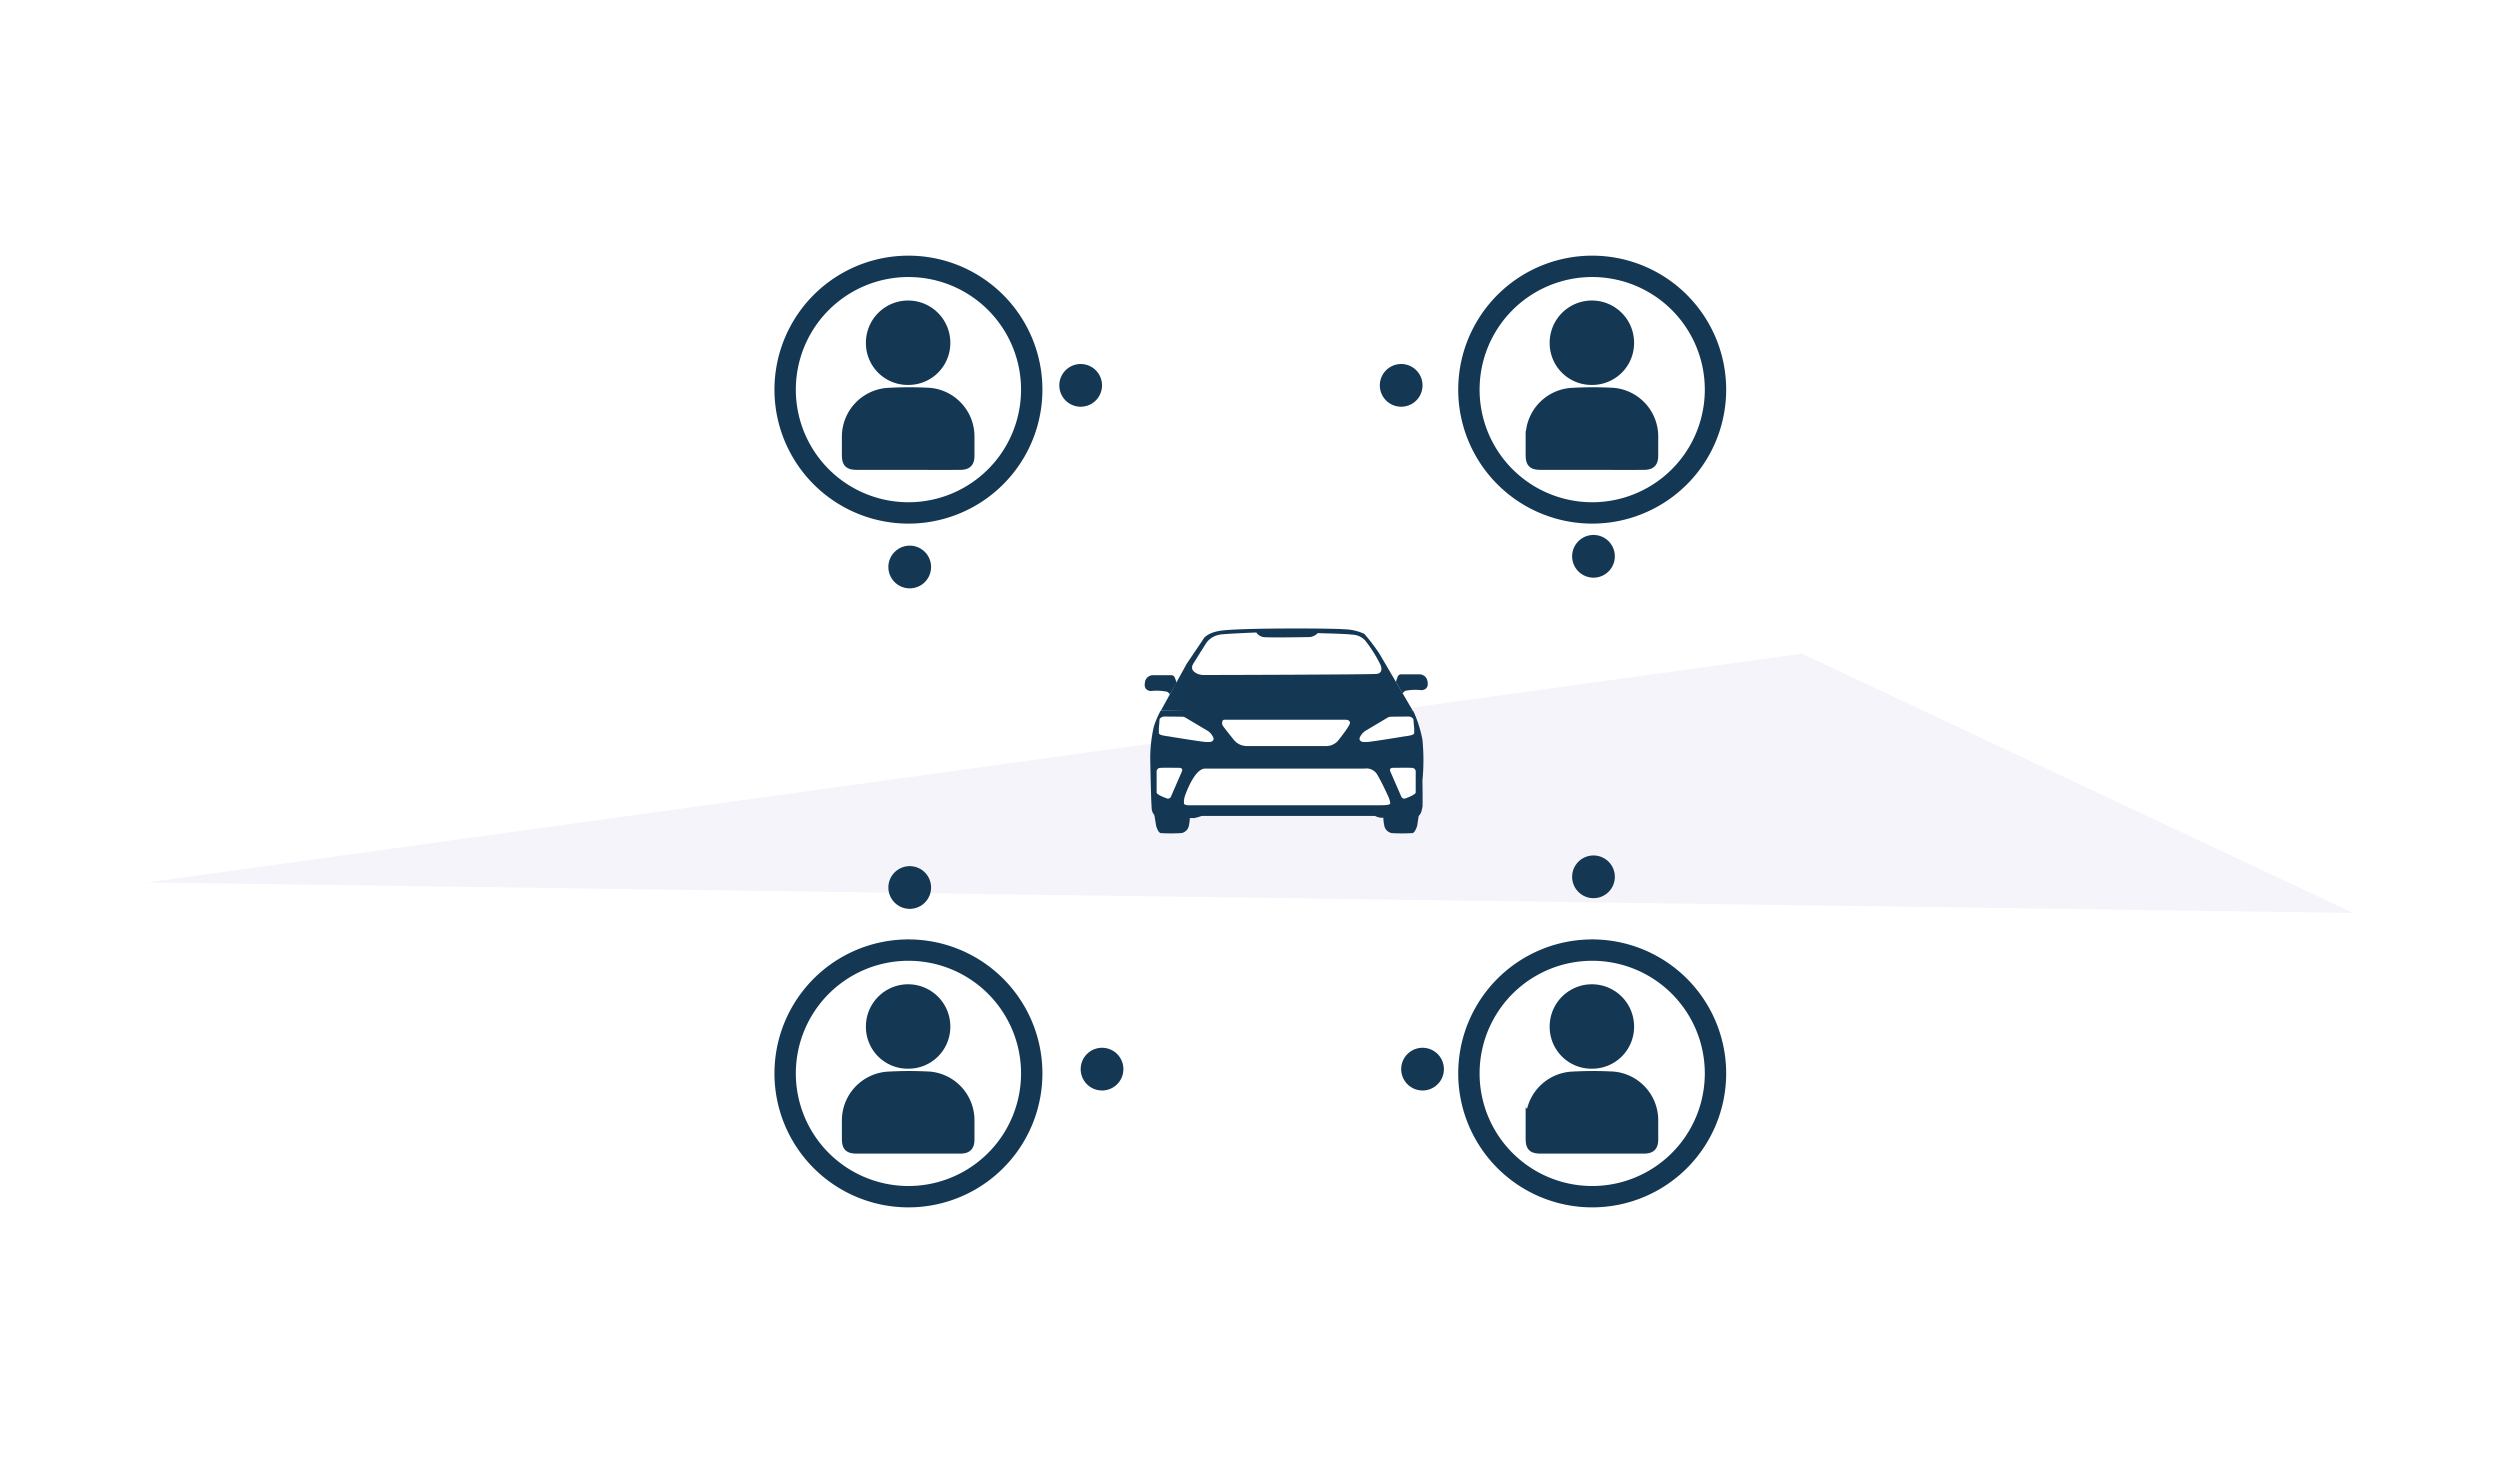 <svg xmlns="http://www.w3.org/2000/svg" viewBox="0 0 234 137"><defs><style>.cls-1{fill:#fff;}.cls-2{fill:#f5f4fb;}.cls-3,.cls-6{fill:#143753;}.cls-3,.cls-4,.cls-5{stroke:#143753;}.cls-4,.cls-5{fill:none;stroke-miterlimit:10;}.cls-4{stroke-width:2px;}.cls-5{stroke-linecap:round;stroke-width:4px;stroke-dasharray:0 10 0 10 0 10;}</style></defs><g id="Fondo"><rect class="cls-1" x="-0.7" y="-0.33" width="235.79" height="138.26"/></g><g id="Capa_1" data-name="Capa 1"><path id="Trazado_2266" data-name="Trazado 2266" class="cls-2" d="M13.75,82.6,168.66,61.18l51.59,24.27Z"/><g id="Grupo_5596" data-name="Grupo 5596"><g id="Grupo_5595" data-name="Grupo 5595"><path id="Trazado_2400" data-name="Trazado 2400" class="cls-3" d="M85,43.48h-4.7c-.86,0-1-.16-1-1,0-.54,0-1.08,0-1.62a4.08,4.08,0,0,1,3.89-4.06,34.94,34.94,0,0,1,3.83,0,4.07,4.07,0,0,1,3.69,4c0,.61,0,1.22,0,1.84s-.2.83-.83.84C88.26,43.49,86.64,43.48,85,43.48Z"/><path id="Trazado_2401" data-name="Trazado 2401" class="cls-3" d="M85,35.53a3.41,3.41,0,0,1-3.45-3.38v0a3.45,3.45,0,1,1,6.9-.14v.12A3.42,3.42,0,0,1,85,35.53Z"/></g><path id="Trazado_2402" data-name="Trazado 2402" class="cls-4" d="M85,24.93a11.54,11.54,0,1,0,.06,0Z"/></g><g id="Grupo_5596-2" data-name="Grupo 5596"><g id="Grupo_5595-2" data-name="Grupo 5595"><path id="Trazado_2400-2" data-name="Trazado 2400" class="cls-3" d="M149,43.48h-4.7c-.86,0-1-.16-1-1,0-.54,0-1.08,0-1.62a4.08,4.08,0,0,1,3.89-4.06,34.94,34.94,0,0,1,3.83,0,4.07,4.07,0,0,1,3.69,4c0,.61,0,1.22,0,1.84s-.2.83-.83.84C152.26,43.49,150.64,43.48,149,43.48Z"/><path id="Trazado_2401-2" data-name="Trazado 2401" class="cls-3" d="M149,35.53a3.41,3.41,0,0,1-3.45-3.38v0a3.45,3.45,0,0,1,6.9-.14v.12A3.42,3.42,0,0,1,149,35.53Z"/></g><path id="Trazado_2402-2" data-name="Trazado 2402" class="cls-4" d="M149,24.93a11.54,11.54,0,1,0,.06,0Z"/></g><g id="Grupo_5596-3" data-name="Grupo 5596"><g id="Grupo_5595-3" data-name="Grupo 5595"><path id="Trazado_2400-3" data-name="Trazado 2400" class="cls-3" d="M149,107.48h-4.7c-.86,0-1-.16-1-1,0-.54,0-1.08,0-1.62a4.08,4.08,0,0,1,3.89-4.06,34.94,34.94,0,0,1,3.83,0,4.07,4.07,0,0,1,3.69,4c0,.61,0,1.22,0,1.84s-.2.83-.83.84Z"/><path id="Trazado_2401-3" data-name="Trazado 2401" class="cls-3" d="M149,99.53a3.41,3.41,0,0,1-3.45-3.38v0a3.45,3.45,0,0,1,6.9-.14v.12A3.42,3.42,0,0,1,149,99.53Z"/></g><path id="Trazado_2402-3" data-name="Trazado 2402" class="cls-4" d="M149,88.93a11.54,11.54,0,1,0,.06,0A.06.06,0,0,0,149,88.93Z"/></g><g id="Grupo_5596-4" data-name="Grupo 5596"><g id="Grupo_5595-4" data-name="Grupo 5595"><path id="Trazado_2400-4" data-name="Trazado 2400" class="cls-3" d="M85,107.48h-4.7c-.86,0-1-.16-1-1,0-.54,0-1.08,0-1.62a4.08,4.08,0,0,1,3.89-4.06,34.94,34.94,0,0,1,3.83,0,4.07,4.07,0,0,1,3.69,4c0,.61,0,1.22,0,1.84s-.2.83-.83.84Z"/><path id="Trazado_2401-4" data-name="Trazado 2401" class="cls-3" d="M85,99.53a3.41,3.41,0,0,1-3.45-3.38v0a3.45,3.45,0,0,1,6.9-.14v.12A3.42,3.42,0,0,1,85,99.53Z"/></g><path id="Trazado_2402-4" data-name="Trazado 2402" class="cls-4" d="M85,88.93a11.54,11.54,0,1,0,.06,0A.06.06,0,0,0,85,88.93Z"/></g><line class="cls-5" x1="85.15" y1="83.07" x2="85.15" y2="52.07"/><line class="cls-5" x1="133.15" y1="100.07" x2="101.15" y2="100.07"/><line class="cls-5" x1="149.15" y1="52.07" x2="149.15" y2="85.07"/><line class="cls-5" x1="101.15" y1="36.07" x2="133.15" y2="36.07"/><path class="cls-6" d="M114.52,59c2.28-.23,10.12-.2,11.29-.1a4.73,4.73,0,0,1,1.89.43,18.29,18.29,0,0,1,1.41,1.85l3.14,5.36-2.19-.07a3.4,3.4,0,0,1-.53.4,4.24,4.24,0,0,1-1.46.23l-15,.07a12.71,12.71,0,0,1-1.29-.1,3.48,3.48,0,0,1-1-.56h-2.12l2.42-4.39,1.5-2.22S112.85,59.17,114.52,59Z"/><path class="cls-6" d="M109.49,65s0-.09-.24-.25a4.87,4.87,0,0,0-1.53-.07s-.69,0-.56-.76a.76.76,0,0,1,.82-.72l1.7,0s.17,0,.27.2a4.84,4.84,0,0,1,.18.51"/><path class="cls-6" d="M131.29,64.92s0-.09.24-.26a5.14,5.14,0,0,1,1.53-.06s.7,0,.56-.77a.76.76,0,0,0-.82-.71l-1.7,0s-.17,0-.27.2a3.83,3.83,0,0,0-.17.51"/><path class="cls-6" d="M108.64,66.51A8.45,8.45,0,0,0,108,68a13.62,13.62,0,0,0-.34,2.92s.07,4,.14,4.79a.93.93,0,0,0,.83.86s3,0,3.17,0a5.23,5.23,0,0,0,.68-.2l16.21,0a2.06,2.06,0,0,0,.53.17c.06,0,2.92,0,3.39-.1s.49-.83.53-.9,0-2.46,0-2.46a19.93,19.93,0,0,0,0-3.85,11.71,11.71,0,0,0-.85-2.67l-2.1-.47"/><path class="cls-6" d="M108.05,76.28s.16,1,.16,1,.16.63.43.7a18.37,18.37,0,0,0,1.92,0,.87.87,0,0,0,.73-.76,3.74,3.74,0,0,0,.08-.77"/><path class="cls-6" d="M132.8,76.28s-.15,1-.15,1-.17.63-.44.7a18.37,18.37,0,0,1-1.92,0,.87.87,0,0,1-.73-.76,3.74,3.74,0,0,1-.08-.77"/><path class="cls-1" d="M109,67.07a.53.53,0,0,0-.41.17.27.27,0,0,0-.06.1c0,.14-.06.84-.06.84v.43c0,.22.63.27,1,.33s2.79.46,3.39.51l.35,0c.25,0,.44-.18.37-.37h0a1.14,1.14,0,0,0-.15-.29,1.31,1.31,0,0,0-.47-.43l-2-1.19a1.45,1.45,0,0,0-.2-.08C110.63,67.08,109.49,67.07,109,67.07Z"/><path class="cls-1" d="M131.83,67.07a.52.52,0,0,1,.41.17.27.27,0,0,1,.06.1c0,.14.07.84.07.84v.43c0,.22-.63.27-1,.33s-2.79.46-3.38.51l-.36,0c-.24,0-.43-.18-.37-.37h0a1.14,1.14,0,0,1,.15-.29,1.49,1.49,0,0,1,.47-.43l2-1.19a1.45,1.45,0,0,1,.2-.08C130.22,67.08,131.36,67.07,131.83,67.07Z"/><path class="cls-1" d="M111.69,62.12l1.18-1.88a1.85,1.85,0,0,1,1-.76,2.4,2.4,0,0,1,.57-.11c.69-.07,3.15-.17,3.15-.17a1,1,0,0,0,.66.43c.44.07,4.32,0,4.32,0a1.19,1.19,0,0,0,.77-.37s2.85.07,3.18.14a1.75,1.75,0,0,1,1.27.56,12.88,12.88,0,0,1,1.42,2.26s.37.8-.39.86-14.38.1-16.13.1a1.56,1.56,0,0,1-.6-.11C111.74,62.91,111.39,62.64,111.69,62.12Z"/><path class="cls-1" d="M110.88,74.59s.86-2.65,1.92-2.65h14.92a1.18,1.18,0,0,1,1.23.63c.46.79,1,2,1,2a2,2,0,0,1,.17.56c0,.1.1.24-.9.24h-18s-.37,0-.4-.17A1.88,1.88,0,0,1,110.88,74.59Z"/><path class="cls-1" d="M108.26,74.19s0-2,0-2,0-.3.37-.32,1.79,0,1.79,0,.36,0,.19.38-1,2.29-1,2.29a.3.3,0,0,1-.44.17C108.82,74.59,108.29,74.36,108.26,74.19Z"/><path class="cls-1" d="M132.51,74.19v-2s0-.3-.37-.32-1.8,0-1.8,0-.36,0-.19.38,1,2.29,1,2.29a.31.31,0,0,0,.45.17C131.94,74.59,132.47,74.36,132.51,74.19Z"/><path class="cls-1" d="M115,67.37H126s.33,0,.36.27-1.12,1.69-1.12,1.69a1.46,1.46,0,0,1-1.07.5c-.73,0-7.46,0-7.48,0a1.57,1.57,0,0,1-1.22-.6c-.38-.48-.8-1-1-1.28a.47.47,0,0,1-.07-.36c0-.09.07-.22.19-.22Z"/></g></svg>